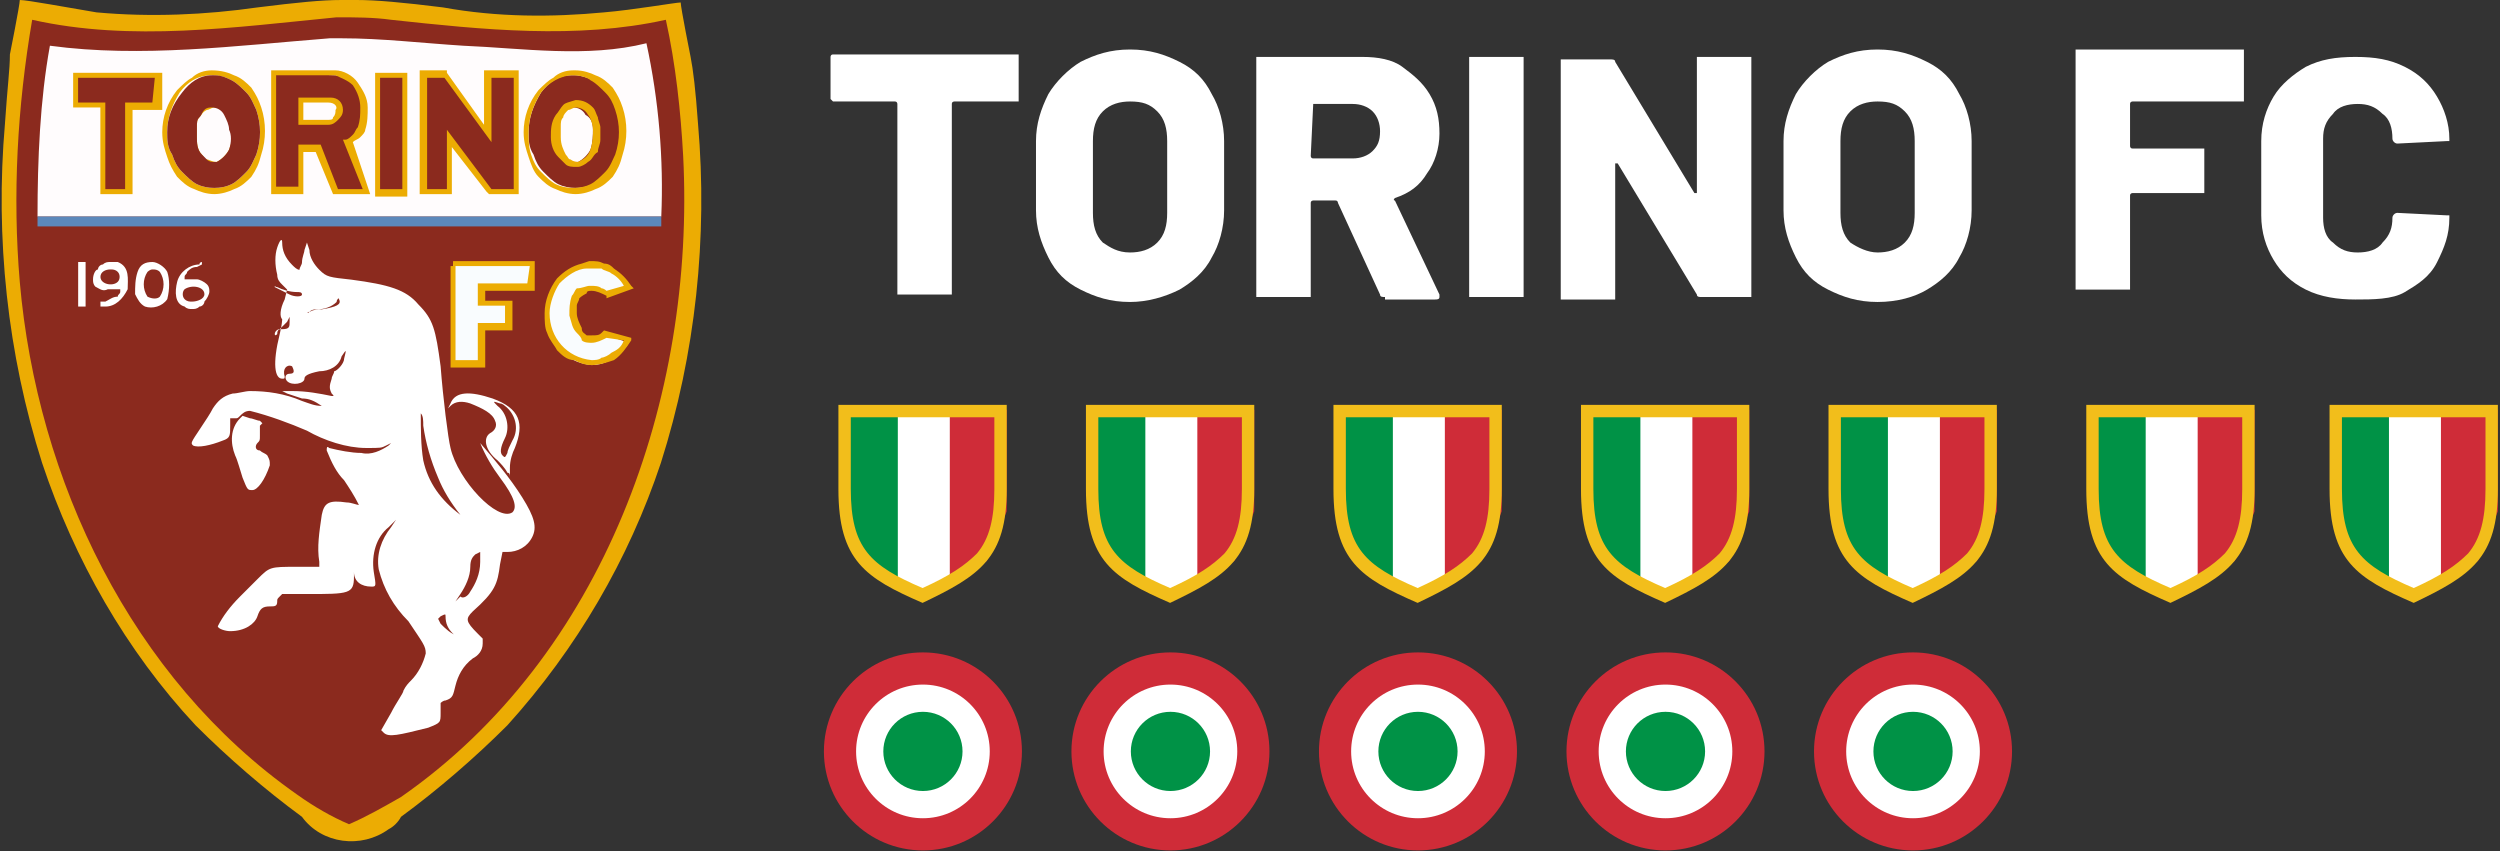 <?xml version="1.0" encoding="utf-8"?>
<!-- Generator: Adobe Illustrator 27.8.0, SVG Export Plug-In . SVG Version: 6.00 Build 0)  -->
<!DOCTYPE svg PUBLIC "-//W3C//DTD SVG 1.1//EN" "http://www.w3.org/Graphics/SVG/1.1/DTD/svg11.dtd">
<svg version="1.1" id="Livello_1" xmlns:x="http://ns.adobe.com/Extensibility/1.0/" xmlns:i="http://ns.adobe.com/AdobeIllustrator/10.0/" xmlns:graph="http://ns.adobe.com/Graphs/1.0/"
	 xmlns="http://www.w3.org/2000/svg" xmlns:xlink="http://www.w3.org/1999/xlink" x="0px" y="0px" width="101px" height="34.4px"
	 viewBox="0 0 101 34.4" style="enable-background:new 0 0 101 34.4;" xml:space="preserve">
<rect x="0" y="0" width="101" height="34.4" fill="#333333" stroke="none"/>
<style type="text/css">
	.st0{fill:#FFFFFF;}
	.st1{fill:#009246;}
	.st2{fill:#CF2C38;}
	.st3{fill:none;}
	.st4{fill:#F2BE1B;}
	.st5{enable-background:new    ;}
	.st6{fill:#ECAC03;}
	.st7{fill:#8B2A1E;}
	.st8{fill:#F9FCFE;}
	.st9{fill:#FFFCFD;}
	.st10{opacity:0.96;fill:#5B8CC1;enable-background:new    ;}
</style>
<g id="Raggruppa_162514" transform="translate(-17150.932 5572)">
	<g id="Raggruppa_162517" transform="translate(0.886)">
		<g id="Raggruppa_162523" transform="translate(-2.586)">
			<g id="Raggruppa_162522" transform="translate(17101.951 -5579)">
				<g id="Raggruppa_162515" transform="translate(144.795 24.5)">
					<g id="Scudetto" transform="translate(0 0.857)">
						<path id="Tracciato_83196" class="st0" d="M0.1-1.8v3.3c0,2.7,1.1,3.4,3.3,4.4c2.2-1,3.3-1.7,3.3-4.4v-3.3"/>
						<path id="Tracciato_83197" class="st1" d="M0.1-1.8v4.1l0.8,2l1.5,1v-7.1"/>
						<path id="Tracciato_83198" class="st2" d="M4.5-1.8v7.1l1.5-1l0.8-2v-4.1"/>
						<g id="Tracciato_83199" transform="translate(-10 -8)">
							<path class="st3" d="M10,6v3.4c0,2.9,1.1,3.6,3.4,4.6c2.3-1.1,3.4-1.8,3.4-4.6V6H10z"/>
							<path class="st4" d="M10.5,6.5v2.9c0,2.4,0.8,3.1,2.9,4c1.1-0.5,1.7-0.9,2.2-1.4c0.5-0.6,0.7-1.4,0.7-2.6V6.5H10.5 M10,6h6.8
								v3.4c0,2.8-1.1,3.5-3.4,4.6c-2.3-1-3.4-1.7-3.4-4.6V6z"/>
						</g>
					</g>
				</g>
			</g>
			<g id="Raggruppa_162524" transform="translate(17092.123 -5579)">
				<g id="Raggruppa_162515-2" transform="translate(144.795 24.5)">
					<g id="Scudetto-2" transform="translate(0 0.857)">
						<path id="Tracciato_83196-2" class="st0" d="M0.1-1.8v3.3c0,2.7,1.1,3.4,3.3,4.4c2.2-1,3.3-1.7,3.3-4.4v-3.3"/>
						<path id="Tracciato_83197-2" class="st1" d="M0.1-1.8v4.1l0.8,2l1.5,1v-7.1"/>
						<path id="Tracciato_83198-2" class="st2" d="M4.5-1.8v7.1l1.5-1l0.8-2v-4.1"/>
						<g id="Tracciato_83199-2" transform="translate(-10 -8)">
							<path class="st3" d="M10,6v3.4c0,2.9,1.1,3.6,3.4,4.6c2.3-1.1,3.4-1.8,3.4-4.6V6H10z"/>
							<path class="st4" d="M10.5,6.5v2.9c0,2.4,0.8,3.1,2.9,4c1.1-0.5,1.7-0.9,2.2-1.4c0.5-0.6,0.7-1.4,0.7-2.6V6.5H10.5 M10,6h6.8
								v3.4c0,2.8-1.1,3.5-3.4,4.6c-2.3-1-3.4-1.7-3.4-4.6V6z"/>
						</g>
					</g>
				</g>
			</g>
			<g id="Raggruppa_162525" transform="translate(17081.709 -5579)">
				<g id="Raggruppa_162516" transform="translate(144.209 34.5)">
					<g id="Coccarda_Coppa_Italia" transform="translate(0 0.857)">
						<circle id="Ellisse_9385" class="st2" cx="4" cy="2" r="4"/>
						<circle id="Ellisse_9386" class="st0" cx="4" cy="2" r="2.7"/>
						<circle id="Ellisse_9387" class="st1" cx="4" cy="2" r="1.6"/>
					</g>
				</g>
				<g id="Raggruppa_162515-3" transform="translate(144.795 24.5)">
					<g id="Scudetto-3" transform="translate(0 0.857)">
						<path id="Tracciato_83196-3" class="st0" d="M0.1-1.8v3.3c0,2.7,1.1,3.4,3.3,4.4c2.2-1,3.3-1.7,3.3-4.4v-3.3"/>
						<path id="Tracciato_83197-3" class="st1" d="M0.1-1.8v4.1l0.8,2l1.5,1v-7.1"/>
						<path id="Tracciato_83198-3" class="st2" d="M4.5-1.8v7.1l1.5-1l0.8-2v-4.1"/>
						<g id="Tracciato_83199-3" transform="translate(-10 -8)">
							<path class="st3" d="M10,6v3.4c0,2.9,1.1,3.6,3.4,4.6c2.3-1.1,3.4-1.8,3.4-4.6V6H10z"/>
							<path class="st4" d="M10.5,6.5v2.9c0,2.4,0.8,3.1,2.9,4c1.1-0.5,1.7-0.9,2.2-1.4c0.5-0.6,0.7-1.4,0.7-2.6V6.5H10.5 M10,6h6.8
								v3.4c0,2.8-1.1,3.5-3.4,4.6c-2.3-1-3.4-1.7-3.4-4.6V6z"/>
						</g>
					</g>
				</g>
			</g>
			<g id="Raggruppa_162526" transform="translate(17071.709 -5579)">
				<g id="Raggruppa_162516-2" transform="translate(144.209 34.5)">
					<g id="Coccarda_Coppa_Italia-2" transform="translate(0 0.857)">
						<circle id="Ellisse_9385-2" class="st2" cx="4" cy="2" r="4"/>
						<circle id="Ellisse_9386-2" class="st0" cx="4" cy="2" r="2.7"/>
						<circle id="Ellisse_9387-2" class="st1" cx="4" cy="2" r="1.6"/>
					</g>
				</g>
				<g id="Raggruppa_162515-4" transform="translate(144.795 24.5)">
					<g id="Scudetto-4" transform="translate(0 0.857)">
						<path id="Tracciato_83196-4" class="st0" d="M0.1-1.8v3.3c0,2.7,1.1,3.4,3.3,4.4c2.2-1,3.3-1.7,3.3-4.4v-3.3"/>
						<path id="Tracciato_83197-4" class="st1" d="M0.1-1.8v4.1l0.8,2l1.5,1v-7.1"/>
						<path id="Tracciato_83198-4" class="st2" d="M4.5-1.8v7.1l1.5-1l0.8-2v-4.1"/>
						<g id="Tracciato_83199-4" transform="translate(-10 -8)">
							<path class="st3" d="M10,6v3.4c0,2.9,1.1,3.6,3.4,4.6c2.3-1.1,3.4-1.8,3.4-4.6V6H10z"/>
							<path class="st4" d="M10.5,6.5v2.9c0,2.4,0.8,3.1,2.9,4c1.1-0.5,1.7-0.9,2.2-1.4c0.5-0.6,0.7-1.4,0.7-2.6V6.5H10.5 M10,6h6.8
								v3.4c0,2.8-1.1,3.5-3.4,4.6c-2.3-1-3.4-1.7-3.4-4.6V6z"/>
						</g>
					</g>
				</g>
			</g>
			<g id="Raggruppa_162527" transform="translate(17061.709 -5579)">
				<g id="Raggruppa_162516-3" transform="translate(144.209 34.5)">
					<g id="Coccarda_Coppa_Italia-3" transform="translate(0 0.857)">
						<circle id="Ellisse_9385-3" class="st2" cx="4" cy="2" r="4"/>
						<circle id="Ellisse_9386-3" class="st0" cx="4" cy="2" r="2.7"/>
						<circle id="Ellisse_9387-3" class="st1" cx="4" cy="2" r="1.6"/>
					</g>
				</g>
				<g id="Raggruppa_162515-5" transform="translate(144.795 24.5)">
					<g id="Scudetto-5" transform="translate(0 0.857)">
						<path id="Tracciato_83196-5" class="st0" d="M0.1-1.8v3.3c0,2.7,1.1,3.4,3.3,4.4c2.2-1,3.3-1.7,3.3-4.4v-3.3"/>
						<path id="Tracciato_83197-5" class="st1" d="M0.1-1.8v4.1l0.8,2l1.5,1v-7.1"/>
						<path id="Tracciato_83198-5" class="st2" d="M4.5-1.8v7.1l1.5-1l0.8-2v-4.1"/>
						<g id="Tracciato_83199-5" transform="translate(-10 -8)">
							<path class="st3" d="M10,6v3.4c0,2.9,1.1,3.6,3.4,4.6c2.3-1.1,3.4-1.8,3.4-4.6V6H10z"/>
							<path class="st4" d="M10.5,6.5v2.9c0,2.4,0.8,3.1,2.9,4c1.1-0.5,1.7-0.9,2.2-1.4c0.5-0.6,0.7-1.4,0.7-2.6V6.5H10.5 M10,6h6.8
								v3.4c0,2.8-1.1,3.5-3.4,4.6c-2.3-1-3.4-1.7-3.4-4.6V6z"/>
						</g>
					</g>
				</g>
			</g>
			<g id="Raggruppa_162528" transform="translate(17051.709 -5579)">
				<g id="Raggruppa_162516-4" transform="translate(144.209 34.5)">
					<g id="Coccarda_Coppa_Italia-4" transform="translate(0 0.857)">
						<circle id="Ellisse_9385-4" class="st2" cx="4" cy="2" r="4"/>
						<circle id="Ellisse_9386-4" class="st0" cx="4" cy="2" r="2.7"/>
						<circle id="Ellisse_9387-4" class="st1" cx="4" cy="2" r="1.6"/>
					</g>
				</g>
				<g id="Raggruppa_162515-6" transform="translate(144.795 24.5)">
					<g id="Scudetto-6" transform="translate(0 0.857)">
						<path id="Tracciato_83196-6" class="st0" d="M0.1-1.8v3.3c0,2.7,1.1,3.4,3.3,4.4c2.2-1,3.3-1.7,3.3-4.4v-3.3"/>
						<path id="Tracciato_83197-6" class="st1" d="M0.1-1.8v4.1l0.8,2l1.5,1v-7.1"/>
						<path id="Tracciato_83198-6" class="st2" d="M4.5-1.8v7.1l1.5-1l0.8-2v-4.1"/>
						<g id="Tracciato_83199-6" transform="translate(-10 -8)">
							<path class="st3" d="M10,6v3.4c0,2.9,1.1,3.6,3.4,4.6c2.3-1.1,3.4-1.8,3.4-4.6V6H10z"/>
							<path class="st4" d="M10.5,6.5v2.9c0,2.4,0.8,3.1,2.9,4c1.1-0.5,1.7-0.9,2.2-1.4c0.5-0.6,0.7-1.4,0.7-2.6V6.5H10.5 M10,6h6.8
								v3.4c0,2.8-1.1,3.5-3.4,4.6c-2.3-1-3.4-1.7-3.4-4.6V6z"/>
						</g>
					</g>
				</g>
			</g>
			<g id="Raggruppa_162515-7" transform="translate(17041.709 -5579)">
				<g id="Raggruppa_162516-5" transform="translate(144.209 34.5)">
					<g id="Coccarda_Coppa_Italia-5" transform="translate(0 0.857)">
						<circle id="Ellisse_9385-5" class="st2" cx="4" cy="2" r="4"/>
						<circle id="Ellisse_9386-5" class="st0" cx="4" cy="2" r="2.7"/>
						<circle id="Ellisse_9387-5" class="st1" cx="4" cy="2" r="1.6"/>
					</g>
				</g>
				<g id="Raggruppa_162515-8" transform="translate(144.795 24.5)">
					<g id="Scudetto-7" transform="translate(0 0.857)">
						<path id="Tracciato_83196-7" class="st0" d="M0.1-1.8v3.3c0,2.7,1.1,3.4,3.3,4.4c2.2-1,3.3-1.7,3.3-4.4v-3.3"/>
						<path id="Tracciato_83197-7" class="st1" d="M0.1-1.8v4.1l0.8,2l1.5,1v-7.1"/>
						<path id="Tracciato_83198-7" class="st2" d="M4.5-1.8v7.1l1.5-1l0.8-2v-4.1"/>
						<g id="Tracciato_83199-7" transform="translate(-10 -8)">
							<path class="st3" d="M10,6v3.4c0,2.9,1.1,3.6,3.4,4.6c2.3-1.1,3.4-1.8,3.4-4.6V6H10z"/>
							<path class="st4" d="M10.5,6.5v2.9c0,2.4,0.8,3.1,2.9,4c1.1-0.5,1.7-0.9,2.2-1.4c0.5-0.6,0.7-1.4,0.7-2.6V6.5H10.5 M10,6h6.8
								v3.4c0,2.8-1.1,3.5-3.4,4.6c-2.3-1-3.4-1.7-3.4-4.6V6z"/>
						</g>
					</g>
				</g>
			</g>
		</g>
		<g class="st5">
			<path class="st0" d="M17191.1-5569.8c0,0,0.1,0,0.1,0c0,0,0,0.1,0,0.1v1.7c0,0,0,0.1,0,0.1c0,0-0.1,0-0.1,0h-2.5
				c0,0-0.1,0-0.1,0.1v7.6c0,0,0,0.1,0,0.1c0,0-0.1,0-0.1,0h-2c0,0-0.1,0-0.1,0c0,0,0-0.1,0-0.1v-7.6c0,0,0-0.1-0.1-0.1h-2.4
				c0,0-0.1,0-0.1,0c0,0-0.1-0.1-0.1-0.1v-1.7c0,0,0-0.1,0.1-0.1c0,0,0.1,0,0.1,0H17191.1z"/>
			<path class="st0" d="M17195.7-5559.8c-0.8,0-1.4-0.2-2-0.5c-0.6-0.3-1-0.7-1.3-1.3c-0.3-0.6-0.5-1.2-0.5-1.9v-2.8
				c0-0.7,0.2-1.3,0.5-1.9c0.3-0.5,0.8-1,1.3-1.3c0.6-0.3,1.2-0.5,2-0.5c0.8,0,1.4,0.2,2,0.5c0.6,0.3,1,0.7,1.3,1.3
				c0.3,0.5,0.5,1.2,0.5,1.9v2.8c0,0.7-0.2,1.4-0.5,1.9c-0.3,0.6-0.8,1-1.3,1.3C17197.1-5560,17196.4-5559.8,17195.7-5559.8z
				 M17195.7-5561.8c0.4,0,0.8-0.1,1.1-0.4c0.3-0.3,0.4-0.7,0.4-1.2v-2.9c0-0.5-0.1-0.9-0.4-1.2s-0.6-0.4-1.1-0.4
				c-0.4,0-0.8,0.1-1.1,0.4s-0.4,0.7-0.4,1.2v2.9c0,0.5,0.1,0.9,0.4,1.2C17194.9-5562,17195.2-5561.8,17195.7-5561.8z"/>
			<path class="st0" d="M17206-5560c-0.1,0-0.2,0-0.2-0.1l-1.7-3.7c0,0,0-0.1-0.1-0.1h-0.9c0,0-0.1,0-0.1,0.1v3.7c0,0,0,0.1,0,0.1
				c0,0-0.1,0-0.1,0h-2c0,0-0.1,0-0.1,0c0,0,0-0.1,0-0.1v-9.5c0,0,0-0.1,0-0.1c0,0,0.1,0,0.1,0h4.2c0.6,0,1.2,0.1,1.6,0.4
				s0.8,0.6,1.1,1.1c0.3,0.5,0.4,1,0.4,1.6c0,0.6-0.2,1.2-0.5,1.6c-0.3,0.5-0.7,0.8-1.3,1c0,0-0.1,0.1,0,0.1l1.8,3.8
				c0,0,0,0.1,0,0.1c0,0.1-0.1,0.1-0.2,0.1H17206z M17203.1-5567.8C17203-5567.8,17203-5567.8,17203.1-5567.8l-0.1,2.1
				c0,0,0,0.1,0.1,0.1h1.6c0.3,0,0.6-0.1,0.8-0.3s0.3-0.4,0.3-0.8c0-0.3-0.1-0.6-0.3-0.8c-0.2-0.2-0.5-0.3-0.8-0.3H17203.1z"/>
			<path class="st0" d="M17209.5-5560c0,0-0.1,0-0.1,0c0,0,0-0.1,0-0.1v-9.5c0,0,0-0.1,0-0.1c0,0,0.1,0,0.1,0h2c0,0,0.1,0,0.1,0
				c0,0,0,0.1,0,0.1v9.5c0,0,0,0.1,0,0.1c0,0-0.1,0-0.1,0H17209.5z"/>
			<path class="st0" d="M17218.6-5569.6c0,0,0-0.1,0-0.1c0,0,0.1,0,0.1,0h2c0,0,0.1,0,0.1,0c0,0,0,0.1,0,0.1v9.5c0,0,0,0.1,0,0.1
				c0,0-0.1,0-0.1,0h-1.9c-0.1,0-0.2,0-0.2-0.1l-3.2-5.3c0,0,0,0-0.1,0c0,0,0,0,0,0.1l0,5.3c0,0,0,0.1,0,0.1c0,0-0.1,0-0.1,0h-2
				c0,0-0.1,0-0.1,0c0,0,0-0.1,0-0.1v-9.5c0,0,0-0.1,0-0.1c0,0,0.1,0,0.1,0h1.9c0.1,0,0.2,0,0.2,0.1l3.2,5.3c0,0,0,0,0.1,0
				c0,0,0,0,0-0.1L17218.6-5569.6z"/>
			<path class="st0" d="M17225.9-5559.8c-0.8,0-1.4-0.2-2-0.5c-0.6-0.3-1-0.7-1.3-1.3c-0.3-0.6-0.5-1.2-0.5-1.9v-2.8
				c0-0.7,0.2-1.3,0.5-1.9c0.3-0.5,0.8-1,1.3-1.3c0.6-0.3,1.2-0.5,2-0.5c0.8,0,1.4,0.2,2,0.5c0.6,0.3,1,0.7,1.3,1.3
				c0.3,0.5,0.5,1.2,0.5,1.9v2.8c0,0.7-0.2,1.4-0.5,1.9c-0.3,0.6-0.8,1-1.3,1.3C17227.4-5560,17226.7-5559.8,17225.9-5559.8z
				 M17225.9-5561.8c0.4,0,0.8-0.1,1.1-0.4c0.3-0.3,0.4-0.7,0.4-1.2v-2.9c0-0.5-0.1-0.9-0.4-1.2s-0.6-0.4-1.1-0.4
				c-0.4,0-0.8,0.1-1.1,0.4s-0.4,0.7-0.4,1.2v2.9c0,0.5,0.1,0.9,0.4,1.2C17225.1-5562,17225.5-5561.8,17225.9-5561.8z"/>
			<path class="st0" d="M17240.7-5568c0,0,0,0.1,0,0.1c0,0-0.1,0-0.1,0h-4.4c0,0-0.1,0-0.1,0.1v1.7c0,0,0,0.1,0.1,0.1h2.8
				c0,0,0.1,0,0.1,0c0,0,0,0.1,0,0.1v1.6c0,0,0,0.1,0,0.1c0,0-0.1,0-0.1,0h-2.8c0,0-0.1,0-0.1,0.1v3.7c0,0,0,0.1,0,0.1
				c0,0-0.1,0-0.1,0h-2c0,0-0.1,0-0.1,0c0,0,0-0.1,0-0.1v-9.5c0,0,0-0.1,0-0.1c0,0,0.1,0,0.1,0h6.6c0,0,0.1,0,0.1,0c0,0,0,0.1,0,0.1
				V-5568z"/>
			<path class="st0" d="M17245.2-5559.9c-0.7,0-1.4-0.1-2-0.4c-0.6-0.3-1-0.7-1.3-1.2c-0.3-0.5-0.5-1.1-0.5-1.8v-3
				c0-0.7,0.2-1.3,0.5-1.8s0.8-0.9,1.3-1.2c0.6-0.3,1.2-0.4,2-0.4s1.4,0.1,2,0.4s1,0.7,1.3,1.2s0.5,1.1,0.5,1.7c0,0,0,0.1,0,0.1
				s-0.1,0-0.1,0l-2,0.1c-0.1,0-0.2-0.1-0.2-0.2c0-0.4-0.1-0.8-0.4-1c-0.3-0.3-0.6-0.4-1-0.4s-0.8,0.1-1,0.4c-0.3,0.3-0.4,0.6-0.4,1
				v3.2c0,0.4,0.1,0.8,0.4,1c0.3,0.3,0.6,0.4,1,0.4s0.8-0.1,1-0.4c0.3-0.3,0.4-0.6,0.4-1c0-0.1,0.1-0.2,0.2-0.2l2,0.1
				c0,0,0.1,0,0.1,0c0,0,0,0.1,0,0.1c0,0.7-0.2,1.2-0.5,1.8s-0.8,0.9-1.3,1.2S17245.9-5559.9,17245.2-5559.9z"/>
		</g>
	</g>
	<g id="g3835" transform="translate(17148.432 -5572.501)">
		<g id="layer1" transform="translate(2.5 2.501)">
			<path id="path5762" class="st6" d="M13.8-2C13-2,12-1.9,10.4-1.7C8.3-1.4,6.1-1.3,3.9-1.5C2.7-1.7,1.1-2,0.8-2
				c0,0.2-0.4,2.2-0.4,2.2C0.4,0.8,0.3,1.5,0.2,3c-0.4,4.6,0.1,9.3,1.5,13.7c1.3,3.9,3.4,7.6,6.2,10.6c1.3,1.3,2.8,2.6,4.3,3.7
				c0.8,1.1,2.4,1.3,3.5,0.5c0.2-0.1,0.4-0.3,0.5-0.5c1.5-1.1,3-2.4,4.3-3.7c2.8-3.1,4.9-6.7,6.2-10.6c1.4-4.4,1.9-9.1,1.5-13.7
				c-0.1-1.4-0.2-2.2-0.3-2.7c0,0-0.4-2-0.4-2.2c-0.2,0-1.9,0.3-3.1,0.4c-2.1,0.2-4.3,0.2-6.5-0.2C16.3-1.9,15.2-2,14.4-2
				c-0.1,0-0.2,0-0.2,0S14-2,13.8-2C13.9-2,13.9-2,13.8-2z"/>
		</g>
		<path id="path5755" class="st7" d="M16.1,1.2C12,1.6,7.8,2.2,3.8,1.3C3.2,4.8,3,8.4,3.3,11.9c0.7,8,4.5,16,11.2,20.7
			c0.7,0.5,1.4,0.9,2.1,1.2c0.7-0.3,1.4-0.7,2.1-1.1C26.9,27,30.6,16.6,30.1,6.8c-0.1-1.8-0.3-3.7-0.7-5.5c-3.6,0.8-7.4,0.4-11.1,0
			C17.6,1.2,16.8,1.2,16.1,1.2z"/>
		<g id="g13797" transform="translate(20.703 13.05)">
			<path id="rect8439" class="st8" d="M0.1-1.9v4h1.1V0.6h1.1v-0.9H1.3v-0.6h2v-0.9L0.1-1.9L0.1-1.9z"/>
			<path id="rect8439_-_Contorno" class="st6" d="M0.1-2h3.3v1.2h-2v0.4h1.1v1.2H1.4v1.5H0v-4.1h0.1L0.1-2z M3.2-1.8H0.2V2h0.9V0.5
				h1.1v-0.7H1.1v-0.9h2L3.2-1.8z"/>
			<path id="path11112" class="st8" d="M5.5-1.8c-1,0.1-1.7,1-1.6,2c-0.1,1,0.7,1.9,1.8,2c0.6,0,1.2-0.4,1.5-0.9L6.3,1
				C6.3,1,6.2,1,6.2,1C4.8,1.7,4.5-0.7,5.6-0.9c0,0,0,0,0,0h0c0.2,0,0.5,0,0.6,0.2l0.9-0.2C6.9-1.5,6.3-1.8,5.7-1.8
				C5.6-1.8,5.6-1.8,5.5-1.8L5.5-1.8z"/>
			<path id="path11112_-_Contorno" class="st6" d="M5.6-2L5.6-2c0.3,0,0.4,0,0.6,0.1c0.2,0,0.3,0.1,0.4,0.2C6.9-1.5,7.1-1.3,7.3-1
				l0.1,0.1L6.3-0.5l0-0.1C6.1-0.7,5.9-0.8,5.7-0.8H5.7l0,0l0,0c-0.1,0-0.2,0-0.2,0.1C5.3-0.6,5.2-0.5,5.2-0.5
				c0,0.1-0.1,0.2-0.1,0.3c0,0.1,0,0.2,0,0.3c0,0.2,0.1,0.4,0.2,0.6C5.3,0.9,5.4,0.9,5.5,1C5.6,1,5.7,1,5.7,1C5.9,1,6,1,6.1,0.9h0
				c0,0,0,0,0.1-0.1l0,0l1.1,0.3L7.3,1.2C7.1,1.5,6.9,1.8,6.6,2C6.3,2.1,6,2.2,5.7,2.2c-0.3,0-0.5-0.1-0.7-0.2
				C4.7,2,4.5,1.8,4.3,1.6C4.2,1.4,4,1.2,3.9,0.9C3.8,0.7,3.8,0.4,3.8,0.1c0-0.5,0.2-1,0.5-1.4c0.3-0.3,0.6-0.5,1-0.6l0,0L5.6-2
				L5.6-2C5.6-2,5.6-2,5.6-2z M7-1C6.9-1.2,6.7-1.4,6.5-1.5C6.4-1.6,6.2-1.6,6.1-1.7C6-1.7,5.8-1.7,5.7-1.7H5.5
				c-0.4,0-0.8,0.3-1.1,0.6C4.2-0.8,4-0.3,4,0.1C4,1.1,4.7,1.9,5.7,2C5.8,2,6,2,6.1,1.9c0.1,0,0.3-0.1,0.4-0.2
				C6.7,1.6,6.9,1.5,7,1.2L6.3,1.1l0,0l0,0l0,0l0,0C6.1,1.2,5.9,1.3,5.7,1.3c-0.1,0-0.3,0-0.4-0.1C5.3,1.1,5.2,1,5.1,0.9
				C4.9,0.7,4.9,0.5,4.8,0.2c0-0.3,0-0.5,0.1-0.8c0.1-0.1,0.1-0.2,0.2-0.3C5.3-0.9,5.5-1,5.6-1l0,0l0,0l0,0h0h0h0.1
				C5.8-1,6-1,6.1-0.9c0.1,0,0.2,0.1,0.2,0.1L7-1z"/>
		</g>
		<g id="g3831" transform="translate(4.016 4.048)">
			<path id="path5774" class="st9" d="M12.3-2c-0.1,0-0.2,0-0.3,0l-0.2,0C8-1.7,4.2-1.2,0.5-1.7C0.1,0.5,0,2.9,0,5.2h25.2
				c0.1-2.3-0.1-4.7-0.6-7c-2.4,0.6-5,0.2-7.4,0.1C15.6-1.8,13.9-2,12.3-2z"/>
			<rect id="rect3050" x="0" y="5.2" class="st10" width="25.2" height="0.4"/>
		</g>
		<g id="g3042" transform="translate(5.455 5.343)">
			<path id="rect6660" class="st7" d="M0.1-1.8v1.2h1.1v3.5h1.1v-3.5h1.1v-1.2H0.1z"/>
			<path id="rect6660_-_Contorno" class="st6" d="M0-1.9h3.6v1.5H2.4V3H1.1v-3.5H0V-1.9z M3.3-1.7H0.2v1h1.1v3.5h0.8v-3.5h1.1
				L3.3-1.7z"/>
			<rect id="rect7540" x="12.3" y="-1.8" class="st7" width="1.1" height="4.7"/>
			<path id="rect7540_-_Contorno" class="st6" d="M12.2-1.9h1.3v5h-1.3V-1.9z M13.3-1.7h-0.9v4.5h0.9V-1.7z"/>
			<path id="rect7543" class="st7" d="M14.1-1.8v4.7h1.1V0.8l1.6,2.1l0,0h1.1v-4.8h-1.1v2.4L15-1.8v0L14.1-1.8L14.1-1.8z"/>
			<path id="rect7543_-_Contorno" class="st6" d="M14.1-2h1v0.1l1.5,2.1V-2H18v5h-1.2l-0.1-0.1l-1.4-1.8V3H14v-5L14.1-2L14.1-2z
				 M15-1.7h-0.7v4.5h0.8V0.4l1.8,2.4h0.9v-4.5h-0.9v2.6L15-1.7z"/>
			<path id="rect7547" class="st7" d="M8.1-1.9v4.8h1.1V1.1h0.7l0.7,1.8h1.3l-0.8-2c0.5-0.2,0.6-0.7,0.6-1.3c0-0.7-0.4-1.3-1.1-1.4
				L8.1-1.9L8.1-1.9z M9.2-0.8h1.1c0.2,0,0.4,0.2,0.4,0.4c0,0,0,0,0,0c0,0.2-0.2,0.5-0.4,0.5c0,0,0,0,0,0H9.2L9.2-0.8z"/>
			<path id="rect7547_-_Contorno" class="st6" d="M8-2h2.6c0.3,0,0.7,0.2,0.9,0.5c0.2,0.3,0.4,0.6,0.4,1c0,0.3,0,0.6-0.1,0.9
				c0,0.1-0.1,0.2-0.2,0.3c-0.1,0.1-0.2,0.1-0.3,0.2L12,3h-1.5L9.8,1.3H9.3V3H8L8-2z M10.6-1.8H8.2v4.5h0.9V1H10l0.7,1.8h1l-0.8-2
				l0.1,0c0.1,0,0.2-0.1,0.3-0.2c0.1-0.1,0.1-0.2,0.2-0.3c0.1-0.3,0.1-0.5,0.1-0.8c0-0.3-0.1-0.6-0.3-0.9
				C11.1-1.6,10.8-1.7,10.6-1.8L10.6-1.8z M9.1-0.9h1.3c0.3,0,0.5,0.2,0.5,0.5c0,0,0,0,0,0c0,0.2-0.1,0.3-0.2,0.4
				c-0.1,0.1-0.2,0.2-0.4,0.2H9.1L9.1-0.9z M10.3-0.7h-1V0h1c0.1,0,0.2,0,0.2-0.1c0.1-0.1,0.1-0.2,0.1-0.3
				C10.7-0.5,10.6-0.7,10.3-0.7C10.4-0.7,10.4-0.7,10.3-0.7L10.3-0.7z"/>
			<path id="path9329_-_Contorno" class="st6" d="M5.6-2L5.6-2C6-2,6.3-1.9,6.5-1.8C6.8-1.7,7-1.5,7.2-1.3C7.4-1,7.5-0.8,7.6-0.5
				c0.2,0.6,0.2,1.3,0,1.9C7.5,1.8,7.4,2,7.2,2.3C7,2.5,6.8,2.7,6.5,2.8C6.3,2.9,6,3,5.7,3l0,0C5.4,3,5.1,2.9,4.9,2.8
				C4.6,2.7,4.4,2.5,4.2,2.3C4,2,3.9,1.8,3.8,1.5c-0.1-0.3-0.2-0.6-0.2-1c0-0.6,0.2-1.2,0.6-1.7c0.2-0.2,0.4-0.4,0.6-0.5
				C5-1.9,5.3-2,5.6-2L5.6-2z M5.6-1.8L5.6-1.8c-0.6,0-1,0.3-1.3,0.7C4-0.6,3.8-0.1,3.8,0.5c0,0.3,0,0.6,0.2,0.9
				c0.1,0.3,0.2,0.5,0.4,0.7C4.6,2.3,4.8,2.5,5,2.6c0.4,0.2,1,0.2,1.4,0C6.6,2.5,6.8,2.3,7,2.1c0.2-0.2,0.3-0.5,0.4-0.7
				c0.2-0.6,0.2-1.2,0-1.8C7.3-0.6,7.2-0.9,7-1.1C6.8-1.3,6.6-1.5,6.4-1.6C6.2-1.7,6-1.8,5.6-1.8L5.6-1.8L5.6-1.8z M5.7-0.8
				c0.3,0,0.5,0.1,0.7,0.3c0.1,0.1,0.1,0.2,0.2,0.4c0,0.1,0.1,0.3,0.1,0.4c0,0.2,0,0.3,0,0.5c0,0.2-0.1,0.3-0.1,0.5
				C6.4,1.4,6.4,1.6,6.2,1.7C6.1,1.8,6,1.9,5.8,1.9h0h0c0,0-0.1,0-0.1,0c-0.1,0-0.3,0-0.4-0.1C5.2,1.7,5.1,1.6,5,1.5
				C4.8,1.3,4.7,1,4.7,0.7c0-0.3,0-0.6,0.2-0.9C5-0.4,5.1-0.5,5.2-0.6C5.3-0.7,5.5-0.7,5.7-0.8L5.7-0.8L5.7-0.8z M5.8,1.7
				C6,1.6,6.2,1.4,6.3,1.2c0.1-0.3,0.2-0.5,0.1-0.8c0-0.2-0.1-0.5-0.2-0.6C6.1-0.4,5.9-0.5,5.7-0.5h0c-0.1,0-0.2,0.1-0.3,0.1
				C5.2-0.3,5.2-0.2,5.1-0.1C5,0,5,0.1,5,0.3c0,0.1,0,0.3,0,0.4C5,0.9,5,1.2,5.2,1.4c0.1,0.1,0.1,0.2,0.2,0.2
				C5.5,1.6,5.6,1.7,5.8,1.7L5.8,1.7z"/>
			<path class="st7" d="M7.4-0.4C7.3-0.6,7.2-0.9,7-1.1C6.8-1.3,6.6-1.5,6.4-1.6C6.2-1.7,6-1.8,5.7-1.8H5.6h0H5.6
				c-0.5,0-0.9,0.3-1.2,0.7C4-0.6,3.8-0.1,3.8,0.5c0,0.3,0,0.6,0.2,0.9c0.1,0.3,0.2,0.5,0.4,0.7C4.6,2.3,4.8,2.5,5,2.6
				c0.4,0.2,1,0.2,1.4,0C6.6,2.5,6.8,2.3,7,2.1c0.2-0.2,0.3-0.5,0.4-0.7C7.6,0.8,7.6,0.2,7.4-0.4z M6.3,1.2C6.2,1.4,6,1.6,5.8,1.7
				l-0.1,0c-0.1,0-0.2,0-0.3-0.1C5.3,1.5,5.3,1.5,5.2,1.4C5,1.2,5,0.9,5,0.7c0-0.1,0-0.3,0-0.4C5,0.1,5,0,5.1-0.1
				c0.1-0.1,0.1-0.2,0.2-0.3c0.1-0.1,0.2-0.1,0.3-0.1h0c0.2,0,0.4,0.1,0.5,0.3c0.1,0.2,0.2,0.4,0.2,0.6C6.4,0.6,6.4,0.9,6.3,1.2z"/>
			<path class="st7" d="M22-0.4c-0.1-0.3-0.2-0.5-0.4-0.7c-0.2-0.2-0.4-0.4-0.6-0.5c-0.2-0.1-0.5-0.2-0.7-0.2h-0.1h0h-0.1
				c-0.5,0-0.9,0.3-1.2,0.7c-0.3,0.5-0.5,1-0.5,1.6c0,0.3,0,0.6,0.2,0.9c0.1,0.3,0.2,0.5,0.4,0.7c0.2,0.2,0.4,0.4,0.6,0.5
				c0.4,0.2,1,0.2,1.4,0c0.2-0.1,0.4-0.3,0.6-0.5c0.2-0.2,0.3-0.5,0.4-0.7C22.2,0.8,22.2,0.2,22-0.4z M20.9,1.2
				c-0.1,0.2-0.3,0.4-0.5,0.5l-0.1,0c-0.1,0-0.2,0-0.3-0.1c-0.1-0.1-0.2-0.1-0.2-0.2c-0.1-0.2-0.2-0.4-0.2-0.7c0-0.1,0-0.3,0-0.4
				c0-0.1,0.1-0.3,0.1-0.4c0.1-0.1,0.1-0.2,0.2-0.3c0.1-0.1,0.2-0.1,0.3-0.1h0c0.2,0,0.4,0.1,0.5,0.3C20.9-0.1,21,0.1,21,0.4
				C21,0.6,21,0.9,20.9,1.2z"/>
			<path id="path2385_-_Contorno" class="st6" d="M20.2-2h0.1c0.3,0,0.6,0.1,0.8,0.2c0.3,0.1,0.5,0.3,0.7,0.5
				C22-1,22.1-0.8,22.2-0.5c0.2,0.6,0.2,1.3,0,1.9C22.1,1.8,22,2,21.8,2.3c-0.2,0.2-0.4,0.4-0.7,0.5C20.9,2.9,20.6,3,20.3,3l0,0
				c-0.3,0-0.6-0.1-0.8-0.2c-0.3-0.1-0.5-0.3-0.7-0.5c-0.2-0.2-0.3-0.5-0.4-0.8c-0.1-0.3-0.2-0.6-0.2-1c0-0.6,0.2-1.2,0.6-1.7
				c0.2-0.2,0.4-0.4,0.6-0.5C19.6-1.9,19.9-2,20.2-2L20.2-2z M20.2-1.8L20.2-1.8c-0.5,0-1,0.3-1.3,0.7c-0.3,0.5-0.5,1-0.5,1.6
				c0,0.3,0,0.6,0.1,0.9c0.1,0.3,0.2,0.5,0.4,0.7c0.2,0.2,0.4,0.4,0.6,0.5c0.4,0.2,1,0.2,1.4,0c0.2-0.1,0.4-0.3,0.6-0.5
				c0.2-0.2,0.3-0.5,0.4-0.7c0.2-0.6,0.2-1.2,0-1.8c-0.1-0.3-0.2-0.5-0.4-0.7c-0.2-0.2-0.4-0.4-0.6-0.5C20.8-1.7,20.5-1.8,20.2-1.8
				L20.2-1.8L20.2-1.8z M20.3-0.8c0.3,0,0.5,0.1,0.7,0.3c0.1,0.1,0.1,0.2,0.2,0.4c0,0.1,0.1,0.3,0.1,0.4c0,0.2,0,0.3,0,0.5
				c0,0.2-0.1,0.3-0.1,0.5C21,1.4,21,1.6,20.8,1.7c-0.1,0.1-0.3,0.2-0.4,0.2h0h0c0,0-0.1,0-0.1,0c-0.1,0-0.3,0-0.4-0.1
				c-0.1-0.1-0.2-0.2-0.3-0.3c-0.2-0.2-0.3-0.5-0.3-0.8c0-0.3,0-0.6,0.2-0.9c0.1-0.1,0.2-0.3,0.3-0.4C19.9-0.7,20-0.7,20.3-0.8
				L20.3-0.8L20.3-0.8z M20.4,1.7c0.2-0.1,0.4-0.2,0.5-0.5C21,0.9,21,0.6,21,0.4c0-0.2-0.1-0.5-0.2-0.6c-0.1-0.2-0.3-0.3-0.5-0.3h0
				c-0.1,0-0.2,0.1-0.3,0.1c-0.1,0.1-0.2,0.2-0.2,0.3c-0.1,0.1-0.1,0.2-0.1,0.4c0,0.1,0,0.3,0,0.4c0,0.3,0.1,0.5,0.2,0.7
				c0.1,0.1,0.1,0.2,0.2,0.2C20.1,1.6,20.2,1.7,20.4,1.7L20.4,1.7z"/>
		</g>
		<g id="g12989" transform="translate(5.658 13.086)">
			<path id="path9346" class="st0" d="M1.3-2C1.2-2,1.1-2,1-1.9c-0.1,0-0.2,0.1-0.2,0.2C0.7-1.7,0.6-1.5,0.6-1.3
				c0,0.1,0,0.2,0.1,0.3C0.9-0.9,1-0.8,1.2-0.9c0.1,0,0.3,0,0.4,0l0.1,0c0,0,0,0,0,0s0,0.1,0,0.1c0,0.1-0.1,0.1-0.1,0.2
				C1.4-0.6,1.3-0.5,1.1-0.4L0.9-0.4l0,0l0,0.2c0.1,0,0.1,0,0.2,0C1.5-0.2,1.8-0.5,2-0.9C2-1.3,2.1-1.8,1.6-2C1.5-2,1.4-2,1.3-2z
				 M1.3-1.7c0.1,0,0.2,0,0.3,0.1c0.1,0.1,0.1,0.3,0,0.4c0,0,0,0,0,0C1.4-1,0.9-1.1,0.9-1.4C0.9-1.6,1.1-1.7,1.3-1.7L1.3-1.7z"/>
			<path id="path9342" class="st0" d="M3-2C2.7-2,2.5-1.9,2.4-1.6C2.3-1.3,2.3-1,2.3-0.7c0.1,0.2,0.2,0.4,0.4,0.5
				c0.3,0.1,0.7,0,0.9-0.3c0.1-0.4,0.1-0.8,0-1.1C3.5-1.8,3.2-2,3-2z M3-1.7c0.1,0,0.2,0,0.3,0.1c0.2,0.3,0.2,0.7,0,1
				c-0.1,0.1-0.3,0.1-0.5,0c0,0,0,0,0,0c-0.2-0.3-0.2-0.7,0-1C2.8-1.6,2.9-1.7,3-1.7L3-1.7z"/>
			<rect id="rect8447" x="0" y="-2" class="st0" width="0.3" height="1.8"/>
			<path id="path12940" class="st0" d="M4.6-0.1c0.1,0,0.2,0,0.3-0.1c0.1,0,0.2-0.1,0.2-0.2c0.1-0.1,0.2-0.3,0.2-0.4
				c0-0.1,0-0.2-0.1-0.3C5.1-1.2,4.9-1.3,4.8-1.3c-0.1,0-0.3,0-0.4,0c0,0-0.1,0-0.1,0s0,0,0,0s0-0.1,0-0.1c0-0.1,0.1-0.1,0.1-0.2
				c0.1-0.1,0.2-0.2,0.4-0.2l0.2-0.1l0,0L5-2C5-2,4.9-2,4.9-1.9C4.5-1.9,4.1-1.6,4-1.2C3.9-0.8,3.9-0.3,4.3-0.2
				C4.4-0.1,4.5-0.1,4.6-0.1z M4.6-0.4c-0.1,0-0.2,0-0.3-0.1c-0.1-0.1-0.1-0.3,0-0.4c0,0,0,0,0,0C4.6-1.1,5.1-1,5.1-0.7
				C5.1-0.5,4.8-0.4,4.6-0.4L4.6-0.4z"/>
		</g>
		<path id="path2987" class="st0" d="M18,30.1L17.9,30l0.4-0.7c0.2-0.4,0.5-0.8,0.5-0.9c0.1-0.2,0.2-0.3,0.3-0.4
			c0.3-0.3,0.5-0.7,0.6-1.1c0-0.3-0.1-0.4-0.7-1.3c-0.6-0.6-1-1.3-1.2-2.1c-0.1-0.6,0.1-1.2,0.5-1.7l0.2-0.3l-0.3,0.3
			c-0.5,0.4-0.7,1.1-0.6,1.8c0.1,0.6,0.1,0.6-0.1,0.6c-0.4,0-0.7-0.2-0.7-0.6c0,0,0,0,0,0c0-0.2,0-0.2,0,0.2c0,0.7-0.2,0.7-1.9,0.7
			h-1l-0.1,0.1c-0.1,0.1-0.1,0.1-0.1,0.2c0,0.2-0.1,0.2-0.3,0.2c-0.3,0-0.4,0.1-0.5,0.4c-0.1,0.3-0.5,0.6-1.1,0.6
			c-0.2,0-0.5-0.1-0.5-0.2c0.2-0.4,0.5-0.8,0.9-1.2l0.7-0.7c0.5-0.5,0.5-0.5,1.6-0.5h0.9l0-0.2c-0.1-0.6,0-1.2,0.1-1.9
			c0.1-0.5,0.3-0.6,1-0.5c0.2,0,0.4,0.1,0.5,0.1c-0.2-0.4-0.4-0.7-0.6-1c-0.3-0.3-0.5-0.7-0.7-1.2c0-0.1,0-0.2,0.1-0.1
			c0.4,0.1,0.9,0.2,1.3,0.2c0.4,0.1,0.8-0.1,1.1-0.3l0.1-0.1l-0.2,0.1c-0.2,0.1-0.2,0.1-0.8,0.1c-0.8,0-1.7-0.3-2.4-0.7
			c-0.7-0.3-1.5-0.6-2.3-0.8c-0.2,0-0.3,0.1-0.4,0.2c-0.1,0.1-0.1,0.1-0.2,0.1h-0.2v0.3c0,0.4,0,0.5-0.3,0.6c-0.5,0.2-1,0.3-1.2,0.2
			c-0.1-0.1-0.1-0.1,0.3-0.7c0.2-0.3,0.4-0.6,0.5-0.8c0.2-0.3,0.4-0.5,0.8-0.6c0.2,0,0.5-0.1,0.7-0.1c0.7,0,1.4,0.1,2.1,0.4
			c0.3,0.1,0.5,0.2,0.8,0.2c-0.3-0.2-0.5-0.3-0.8-0.3l-0.6-0.2l-0.2-0.1l0.4,0c0.6,0,1.1,0.1,1.6,0.2c0.1,0,0.1,0,0-0.1
			c-0.1-0.2-0.1-0.3,0-0.6c0-0.1,0.1-0.2,0.1-0.3c0.1,0,0.4-0.3,0.4-0.5c0.1-0.4,0.1-0.4-0.1-0.1c-0.1,0.4-0.5,0.6-0.9,0.6
			c-0.5,0.1-0.6,0.2-0.6,0.3c0,0.2-0.5,0.3-0.7,0.1c-0.1-0.1-0.1-0.3,0.1-0.3c0.2,0,0.2-0.1,0.1-0.3c-0.2-0.1-0.4,0.1-0.3,0.4
			c0,0.1,0,0.1-0.1,0.1c-0.3,0-0.4-0.6-0.1-1.8c0.1-0.4,0.1-0.6,0.1-0.6c-0.1-0.1-0.1-0.4,0.1-0.8l0.1-0.4l-0.2-0.2
			c-0.1-0.1-0.2-0.2-0.2-0.4c-0.1-0.4-0.1-0.8,0-1.1c0.1-0.3,0.2-0.4,0.2-0.2c0,0.3,0.1,0.6,0.4,0.9c0.1,0.1,0.2,0.2,0.3,0.2
			c0-0.1,0.1-0.2,0.1-0.3c0-0.2,0.1-0.4,0.1-0.5l0.1-0.3l0.1,0.3c0,0.3,0.2,0.6,0.4,0.8c0.3,0.3,0.4,0.3,1.3,0.4
			c1.5,0.2,2.2,0.4,2.7,1c0.6,0.6,0.7,1,0.9,2.5c0.1,1.3,0.3,2.9,0.4,3.3c0.3,1.3,1.9,3,2.5,2.6c0.2-0.2,0.1-0.6-0.5-1.4
			c-0.3-0.4-0.6-0.9-0.8-1.4c0.6,0.7,1.2,1.4,1.7,2.2c0.5,0.8,0.6,1.2,0.4,1.6c-0.2,0.4-0.6,0.6-1,0.6l-0.2,0l-0.1,0.5
			c-0.1,0.8-0.2,1.1-1.1,1.9c-0.3,0.3-0.3,0.4,0.2,0.9l0.2,0.2l0,0.2c0,0.3-0.2,0.5-0.4,0.6c-0.4,0.3-0.6,0.7-0.7,1.1
			c-0.1,0.4-0.1,0.5-0.4,0.6c-0.1,0-0.2,0.1-0.2,0.1c0,0,0,0.2,0,0.4c0,0.4,0,0.4-0.5,0.6C18.6,30.2,18.2,30.3,18,30.1L18,30.1z
			 M20.8,26.1c-0.2-0.2-0.3-0.4-0.3-0.7c0-0.1,0-0.1-0.2,0l-0.1,0.1l0.1,0.2c0.2,0.2,0.4,0.4,0.7,0.5C20.9,26.2,20.8,26.1,20.8,26.1
			L20.8,26.1z M21.5,24.4c0.2-0.3,0.4-0.7,0.4-1.2l0-0.4l-0.2,0.1c-0.1,0.1-0.2,0.2-0.2,0.5c0,0.4-0.2,0.8-0.4,1.1l-0.2,0.3l0.2-0.2
			C21.2,24.7,21.4,24.6,21.5,24.4L21.5,24.4z M21.1,21.3c-0.4-0.5-0.7-1-0.9-1.5c-0.3-0.7-0.5-1.4-0.6-2.1c0-0.2,0-0.4-0.1-0.5
			c0,0.6,0,1.3,0.1,1.9C19.8,20,20.3,20.7,21.1,21.3C21.3,21.6,21.3,21.6,21.1,21.3L21.1,21.3z M13.9,13.8c0.3,0,0.3-0.1,0.3-0.3
			v-0.2l-0.1,0.2c-0.1,0.1-0.2,0.2-0.3,0.3c-0.1,0-0.2,0.1-0.2,0.2c0,0,0,0.1,0.1,0C13.7,13.8,13.8,13.8,13.9,13.8L13.9,13.8z
			 M15.5,13c0.6-0.1,0.8-0.2,0.7-0.4c0-0.1-0.1,0-0.1,0.1c-0.2,0.2-0.5,0.3-0.8,0.3c-0.1,0-0.2,0-0.3,0.1c-0.1,0-0.1,0.1,0,0
			C15.2,13,15.3,13,15.5,13L15.5,13z M14.7,12.4c0-0.1-0.1-0.1-0.2-0.1c-0.3,0-0.6-0.1-0.8-0.2c-0.1,0-0.1-0.1-0.1,0
			c0.2,0.1,0.4,0.2,0.6,0.3C14.4,12.5,14.7,12.5,14.7,12.4L14.7,12.4z M12.3,19.8c-0.1-0.3-0.2-0.7-0.3-0.9
			c-0.2-0.5-0.2-1.1,0.2-1.5l0.1-0.1l0.3,0.1c0.1,0,0.3,0.1,0.4,0.1l0.1,0.1l-0.1,0.1C13,17.8,13,18,13,18.1c0,0.2,0,0.2-0.1,0.3
			c-0.1,0.1-0.1,0.3,0.1,0.3c0.1,0.1,0.2,0.1,0.3,0.2c0.1,0.2,0.1,0.2,0.1,0.4c-0.2,0.6-0.5,1-0.7,1C12.5,20.3,12.5,20.3,12.3,19.8
			L12.3,19.8z M23,19.6c-0.1-0.2-0.3-0.4-0.4-0.5c-0.5-0.4-0.6-0.9-0.3-1.1c0.2-0.1,0.3-0.3,0.2-0.5c-0.1-0.3-0.5-0.5-1-0.7
			c-0.3-0.1-0.6-0.1-0.8,0.1l-0.1,0.1l0.1-0.2c0.2-0.5,0.8-0.5,1.7-0.2c1.1,0.4,1.3,1,0.9,2c-0.1,0.2-0.2,0.5-0.2,0.8
			c0,0.1,0,0.3,0,0.4C23.1,19.7,23.1,19.6,23,19.6L23,19.6z M23,18.8c0-0.1,0.1-0.3,0.2-0.5c0.3-0.5,0.1-1.1-0.3-1.4
			c0,0-0.1-0.1-0.2-0.1c-0.3-0.1-0.3-0.1-0.1,0.1c0.4,0.3,0.5,0.9,0.3,1.3c-0.2,0.4-0.2,0.6-0.1,0.7S22.9,19,23,18.8L23,18.8z"/>
	</g>
</g>
</svg>
